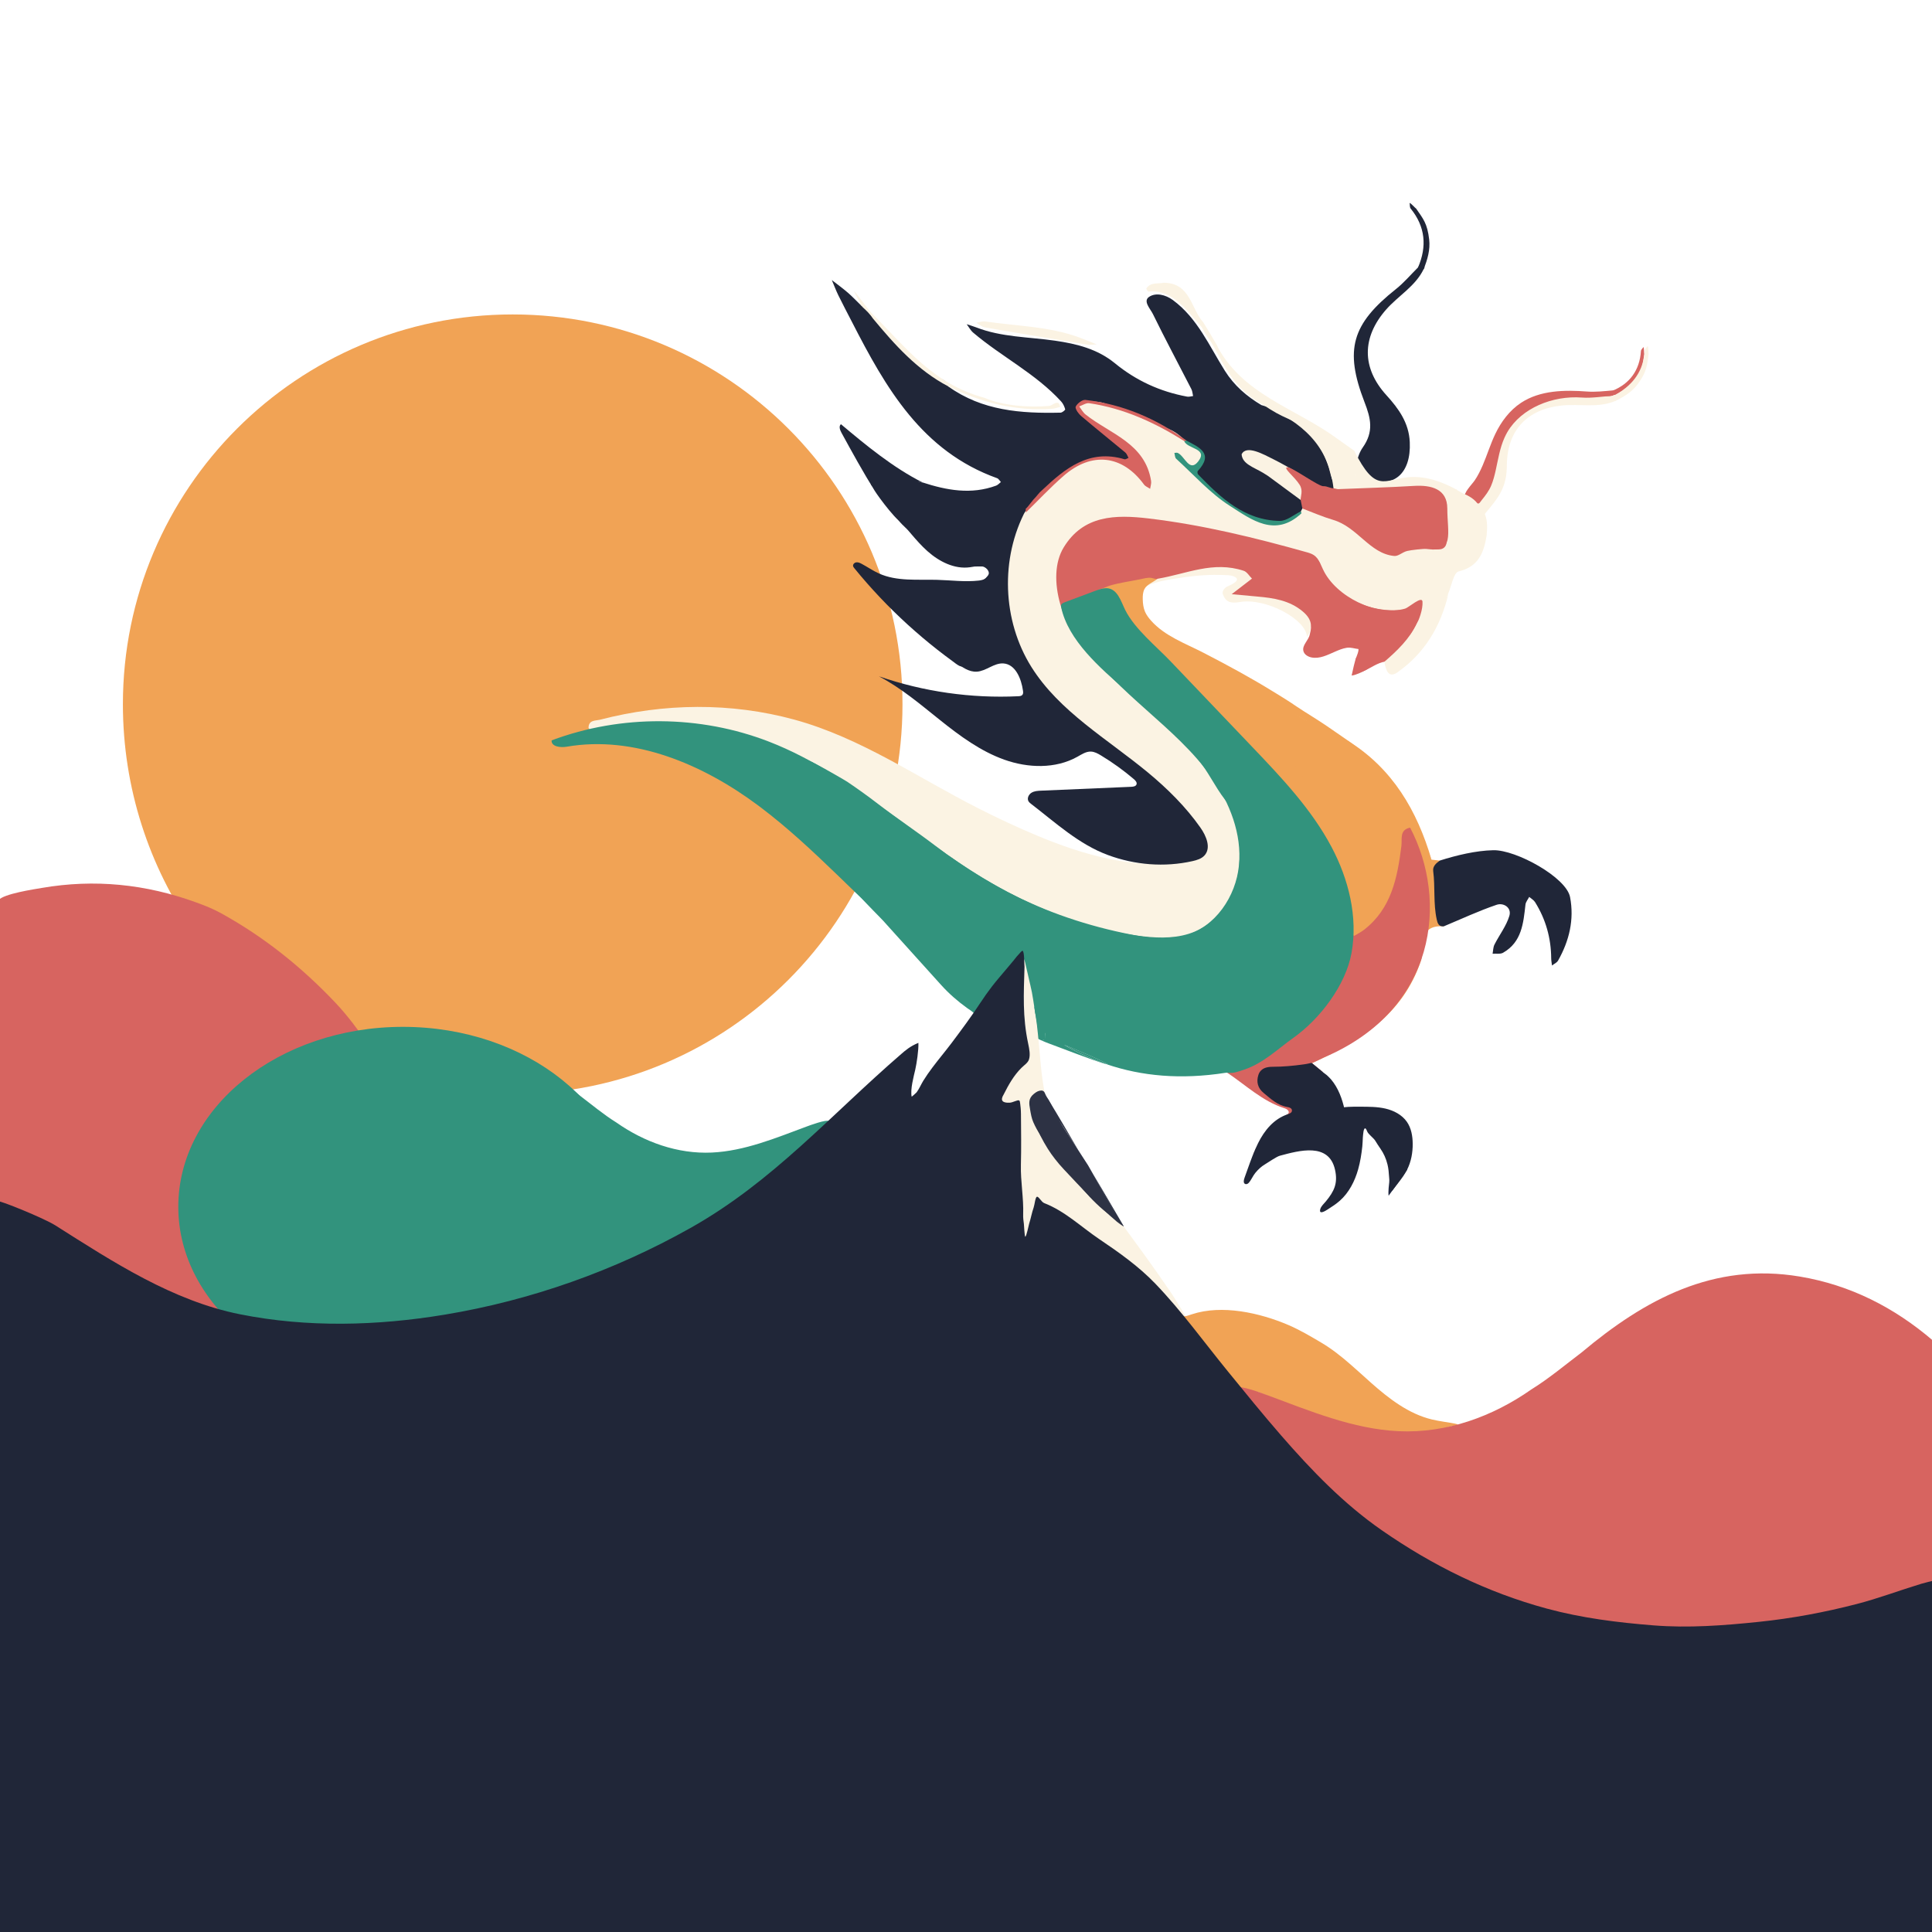 <?xml version="1.0" encoding="UTF-8"?>
<svg xmlns="http://www.w3.org/2000/svg" viewBox="0 0 1024 1024">
  <defs>
    <style>
      .cls-1 {
        fill: #202638;
      }

      .cls-1, .cls-2, .cls-3, .cls-4, .cls-5, .cls-6, .cls-7, .cls-8, .cls-9, .cls-10, .cls-11, .cls-12, .cls-13 {
        stroke-width: 0px;
      }

      .cls-2 {
        fill: #2d3244;
      }

      .cls-3 {
        fill: none;
      }

      .cls-4 {
        fill: #e58b23;
      }

      .cls-5 {
        fill: #d76460;
      }

      .cls-6 {
        fill: #fbf3e3;
      }

      .cls-7 {
        fill: #202637;
      }

      .cls-8 {
        fill: #f1a355;
      }

      .cls-9 {
        fill: #a88e7d;
      }

      .cls-10 {
        fill: #32937d;
      }

      .cls-11 {
        fill: #1d253f;
      }

      .cls-12 {
        fill: #1b2637;
      }

      .cls-13 {
        fill: #6b3944;
      }
    </style>
  </defs>
  <g id="Layer_1" data-name="Layer 1">
    <circle class="cls-4" cx="643.71" cy="374.61" r="20.9"/>
    <ellipse class="cls-4" cx="628.57" cy="358.52" rx="14.38" ry="11.18"/>
    <path class="cls-5" d="m771.19,288.3c0,2.96-9.18,5.35-20.51,5.35s-12.77,7.93-20.51-5.35c-1.49-2.56,9.18-5.35,20.51-5.35s20.51,2.4,20.51,5.35Z"/>
    <rect class="cls-12" x="436.01" y="633.77" width="11.29" height="24.79"/>
    <rect class="cls-12" x="469.52" y="642.69" width="1.43" height="7.31"/>
    <ellipse class="cls-12" cx="309.92" cy="799.7" rx="20.76" ry="23.52"/>
    <rect class="cls-12" x="305.56" y="728.06" width="10.69" height=".52"/>
    <path class="cls-3" d="m600.22,418.12c0,1.36-26.73,2.46-59.77,2.46"/>
    <path class="cls-3" d="m540.45,420.57c0-6.3,14.24-11.41,31.84-11.41"/>
    <rect class="cls-12" x="30.39" y="707.31" width="312.26" height="193.94"/>
    <path class="cls-8" d="m478.34,373.27c0,114.1-92.5,206.6-206.6,206.6-25.09,0-49.63-2.88-71.88-11.08-78.92-29.06-134.72-106.52-134.72-195.53,0-114.1,92.5-206.6,206.6-206.6s206.6,92.5,206.6,206.6Z"/>
    <g>
      <path class="cls-5" d="m204.04,567.78c-24.77,21.32-59.84,127.03-93.81,128.48-1.99.09-2.54,2.19-34.83-2.06-.51-.07-16.55-8.27-21.02-9.27-5.95-1.33-15.31,2.44-21.39,1.9-6.36-.57-12.07-.39-18.53.03-2.22.14-15.29,22.69-15.22-2.11v-207.62c2.44-3.38,19.17-5.86,22.94-6.51,27.92-4.81,55.12-2.03,81.71,7.65,4.53,1.65,8.99,3.38,13.19,5.72,22.74,12.51,42.73,28.52,60.57,47.34,6.79,7.16,12.55,15.08,18.15,23.13,2.92,4.2,5.64,17.24,10.7,19.28.88,2.61-1.6-6.73-2.47-5.94Z"/>
      <path class="cls-10" d="m547.89,533.36c.03.12,1.66,11.29,1.69,11.41.47,1.77-2.76,2.86-1.65,4.25.61.76,2.31,1.66,4.22,2.5.58-.21,1.44-.38,1.84-.78.94-2.83-2.65-16.33-6.1-17.38Z"/>
      <path class="cls-6" d="m563.68,605.67c-13.21-21.14-11.24-43.36-14.68-66.76-1.44-6.91-.36-8.55-2.1-12.99-.62-1.58-2.11-18.31-4.12-18.26-2.36.05-1.94,17.73-1.99,19.37-.28,9.29.43,17.65,1.66,26.85.42,3.16,4.5,6.54,1.52,8.89-5.44,4.28-8.12,10.42-11.75,15.91-1.29,1.96-4.29,4.09-2.72,6.39,1.54,2.26,4.63.54,6.91-.17,2.74-.85,3.25.2,3.84,2.89.4,1.81-.36,3.16-.36,4.99,0,10.98.12,22.53.36,33.5.16,7.45-.03,14.66.53,22.1.1,1.34-.08,8.71,1.6,8.91,2.14.25,4.6-7.51,4.8-8.92.47-3.31,2.16-6.29,2.42-9.65.15-1.87,1.78-3.08,3.04-1.75,2.67,2.81,6.42,3.31,9.48,5.25,10.4,6.6,19.44,14.96,29.37,22.16,13.25,8.68,23.29,20.64,33.31,32.62,1.95,2.29,4.19,4.29,6.27,6.44.75.78,1.52,1.17,2.2,1.14-4.86-6.33-8.07-12.61-12.66-19.49-19-28-37.96-51.44-56.96-79.44Z"/>
      <path class="cls-6" d="m740.57,626.63c2.61-3.03,1.26-5.77,3.04-9.3.38-2.1-3.42,6.04-5.62,11.27.04.02.07.04.12.05,1.42.4,1.76-1.19,2.46-2.02Z"/>
      <path class="cls-8" d="m703.69,753.1c-12.38-3.72-24.39-10.82-36.57-15.16-.82-.29-12.67,4.47-13.6,4.47.29.86,5.27-4.88,5.69-4.09,1.06,2.02-.14,2.63.99,4.61-1.81-1.14,4.79,1.2,2.98.06,0,0-.06-.06-.06-.06-2.93-4.38-7.3-7.42-10.64-11.43-9.94-12.27-19.8-24.59-29.81-36.8.74,1.92,2.44,3.09,4.51,3.03,1.57-.04,3.07-.65,4.56-1.14,15.96-5.29,36.1-.74,51.12,5.69,6.11,2.62,11.74,5.97,17.43,9.33s10.67,7.37,15.55,11.61c3.64,3.16,7.18,6.43,10.78,9.63,9.54,8.45,20.01,16.56,32.41,19.52,2.07.49,4.17.84,6.27,1.19s5.4.78,7.51,1.4c-.45.66-3.84.99-4.67,1.26-1.92.62-3.85,1.21-5.82,1.69-6.4,1.58-13.01,2.15-19.59,2.03-11.03-.19-21.99-2.2-32.63-5.03-2.15-.57-4.28-1.18-6.41-1.82Z"/>
      <path class="cls-5" d="m653.91,734.24c3.55,3.81,7.1,7.62,10.64,11.43-3.55-3.81-7.1-7.62-10.64-11.43Z"/>
      <path class="cls-6" d="m311.94,385.86c-.02-4.4,3.76-3.79,6.23-4.43,33.75-8.76,69.18-9.22,102.89,0,35.28,9.66,65.18,30.63,97.48,47,10.22,5.18,20.6,10.07,31.18,14.48,24.35,10.15,50.81,17.86,76.9,13.96,4.21-.63,8.93-1.96,10.83-5.77,2.41-4.82-1.08-10.41-4.57-14.52-12.53-14.78-27.28-26.93-43.06-38.07-12.27-8.66-23.69-18.26-34.24-28.94-11.12-11.25-17.54-24.93-21.16-40.08-1.35-5.65-2.5-11.35-3.37-17.12-2.35-15.62,2.5-29.11,11.42-41.55,6.55-7.03,12.75-14.39,20.37-20.4,10.5-8.29,21.85-10.72,34.49-5.99,3.3,1.23,6.3,3.01,8.1,6.28.26.48.3,1.52,1.06,1.18.38-.17-.06-1.22-.27-1.84-2.39-7.35-7.65-12.36-13.81-16.5-6.44-4.34-12.56-9.15-19.25-13.12-1.99-1.18-3.49-2.72-2.71-5.27.77-2.53,2.88-2.76,5.18-2.94,6.48-.51,12.62.93,18.43,3.49,8.06,3.56,16.24,6.8,24.4,10.09,3.74,1.51,7.02,3.76,10.04,6.41,1.4,2.28,3.91,2.96,6.02,4.24,3.57,2.17,4.43,5.01,2.68,8.45-1.74,3.42-4.39,4.33-7.88,2.72-.45-.21-.82-.56-1.22-.86.27.31.56.62.91.81,8.38,4.66,13.92,12.73,21.78,18.04,5.57,3.76,11.58,6.5,17.74,8.97,6.81,2.74,13.32,2.53,19.01-2.83.72-.68,1.51-1.32,2.58-1.42,7.86.46,14.73,3.78,21.35,7.62,8.04,4.66,16.1,9.32,22.9,15.79,1.51,1.43,3.38,2.58,5.41,1.81,7.4-2.8,15.14-4.38,22.9-4.36,2.23,0,3.92-1.43,4.01-3.74.2-5.13,1.76-10.14,1.21-15.32-.32-3-.89-5.92-2.46-8.55-.88-1.48-1.78-3.01-.45-4.57,1.39-1.61,3.04-.68,4.55-.03.9.39,2.03-.05,2.79.8,12.36,6.69,13.33,9.21,14.85,13.15,1.33,3.43,1.06,7.18.78,10.83-1.47,9.04-4.13,16.53-14.86,19.12-2.66.64-3.76,7.73-5.58,11.85-1.8,4.89-3.49,9.83-5.82,14.51-1.26,2.52-2.91,4.51-6.19,3.38-2.87-.99-3.94-2.82-3.72-6.04.37-5.32-.69-5.99-5.42-4.35-3.47,1.82-7.35,2.06-11.07,2.87-2.94.64-5.65-.83-8.59-2.03-4.59-1.87-6.32-3.4-10.07-5.13-4.86-2.24-8.34-5.21-11.26-8.99-2.42-3.12-5.05-6.23-6.43-10.06-1-2.77-3.42-3.48-5.84-4.13-17.82-4.79-35.52-10.17-53.58-13.86-10.66-2.18-21.82-2.15-32.53-4.63-4.11-.95-8.23-1.31-12.36-.97-11.06.9-21.23,3.87-28.17,13.43-5.18,7.14-4.8,15.44-4.35,23.59.5,9.04,3.26,17.46,8.36,25.05.94,1.4,1.82,2.78,3.3,3.66,12.9,16.97,29.29,30.4,45.49,43.91,12.94,10.79,22.65,23.77,30,38.71,1.18,2.41,2.36,4.78,4.21,6.74,1.68,1.78,2.66,4.01,2.86,6.27.5,5.76,2.08,11.51,1.91,17.17-.27,9.29-2.32,18.43-7.93,26.29-8.65,12.11-20.22,17.96-35.32,17.7-11.95-.2-23.31-2.75-34.59-6.18-23.34-7.08-45.74-16.4-66.45-29.35-16.33-10.21-31.42-22.22-46.91-33.63-6.55-4.82-12.68-10.42-19.81-14.19-26.35-13.95-53.25-26.44-83.73-28.68-15.19-1.12-30.24-1.23-45.25,1.48-2.38.43-4.63.91-6.34-1.4Z"/>
      <path class="cls-1" d="m488.86,255.67c12.88,4.19,25.84,6.61,39.1,1.72.95-.35,1.69-1.25,2.53-1.9-.66-.69-1.19-1.74-1.99-2.03-39.92-14.32-59.05-47.93-76.9-82.74-2.42-4.72-4.92-9.4-7.25-14.17-1.29-2.64-2.32-5.4-3.47-8.11,2.84,2.21,5.76,4.32,8.48,6.67,2.51,2.17,4.79,4.6,7.17,6.91.72-.21,2.25,2,2.88,2.4,1.7,1.93,2.06,2.72,4.04,4.38,9.6,10.49,18.43,20.68,29.7,29.49,2.86,2.24,8.61,2.03,9.48,6.54,17.91,12.88,38.49,14.38,59.51,13.88.87-.02,2.53-1.41,2.43-1.77-.41-1.49-1.12-3.05-2.16-4.18-13.5-14.76-31.57-23.68-46.61-36.46-1.4-1.19-2.3-2.96-3.44-4.46,1.69.56,3.41,1.04,5.07,1.69,13.41,5.22,27.75,5.02,41.7,7.03,11.56,1.66,22.59,4.43,31.75,11.94,11.29,9.26,24.05,15.08,38.32,17.72,1,.19,2.1-.19,3.16-.31-.29-1.24-.35-2.6-.92-3.7-6.8-13.26-13.84-26.4-20.39-39.79-1.35-2.76-5.35-6.79-2.05-9.05,3.52-2.41,8.72-1.23,12.64,1.66,13.06,9.62,19.29,24.33,27.55,37.46,4.95,7.87,11.57,13.56,19.37,18.21,7.93,2.09,14.94,6.22,21.79,10.43,9.04,5.56,12.46,15.17,15.64,24.64,1.04,3.11,3.57,6.28,1.02,9.85-1.22,1.2-2.82,1.22-4.35,1.42-8.24-1.5-14.75-6.24-20.99-11.43-5.1-4.24-10.96-6.78-17.46-7.95-.98-.18-2.14-.5-2.66.58-.5,1.05.37,1.93,1.13,2.52,2.77,2.13,5.61,4.16,9.07,5.07.44.2.84.46,1.22.76,5.81,4.88,12.4,8.73,18.13,13.73,1.49,1.94,1.41,3.87-.05,5.77-.33.4-.71.75-1.14,1.04-8.38,9.16-17.72,6.22-27.31,2.37-11.43-4.58-19.79-13.12-28.42-21.34-1.3-1.23-1.3-2.47-.14-3.92,5.05-6.35,4.51-8.82-2.57-12.27-1.05-.51-1.98-1.22-2.94-1.86-2.66-3.06-5.77-5.48-9.59-6.93-11.32-4.29-22.16-9.8-33.73-13.49-3.29-1.05-6.55-.81-9.85-.92-2.07-.06-3.6.84-4.35,2.7-.92,2.29.84,3.27,2.42,4.27,6.89,4.33,12.98,9.76,19.76,14.25,2.22,1.47,4.07,3.44,5.63,5.61.93,1.3,1.16,2.8.15,4.19-.79,1.09-2.07,1.19-3.19.81-16.49-5.56-28.49,2.34-39.56,13.1-.95.93-1.83,1.93-2.92,2.7-1.88.96-3.35,2.38-4.54,4.1-.23.38-.49.75-.78,1.1-.96,1.25-1.96,2.47-2.85,3.78-.49.52-.99,1.02-1.54,1.47-5.18,5.98-8.41,13.05-10.31,20.56-1.26,4.99-4.34,6.98-8.7,8.13-2.27,1.11-4.7.57-7.06.71-2.42,0-4.84,0-7.26,0-4.91.02-9-2.27-13.08-4.61-1.24-1.44-2.48-2.9-4.31-3.65-1.2-.73-2.24-1.63-2.97-2.85-.27-5.42-4.94-4.74-8.09-7.83-2.29-1.97-5.23-4.49-6.6-7.32-1.03-3.4-4.39-4.88-6.24-7.58-.76-1.11-2.36-2.42-.95-3.89,1.2-1.25,2.77-.59,4.13.2,2.63,1.52,4.9,3.42,6.64,5.94.43.63,1.03,1.65,1.89.98.77-.59.28-1.79-.32-2.2-4.39-3.07-3.19-8.03-4.17-12.21-.79-3.38.95-4.62,4.17-3.34,2.89,1.15,5.22,3.52,8.48,3.83Z"/>
      <path class="cls-1" d="m754.57,142.65c-4.44,9.13-13.41,14.06-19.84,21.36-12.93,14.68-13.12,30.94.12,45.48,6.52,7.16,11.89,14.65,12.36,24.81.77,16.66-8.52,25.17-23.98,19.53-6.96-2.54-3.8-12.62-1.01-16.55,6.09-8.58,4.28-15.65.99-24.16-10.76-27.83-6.67-41.38,16.68-59.91,4.26-3.38,7.82-7.63,11.7-11.48.68-.98,1.47-1.92,2.78-1.15.82.48.82,1.31.19,2.06Z"/>
      <path class="cls-5" d="m573.48,341.63c-4.9-5.21-9.11-13.16-11.41-21.03-3.37-11.59-3.01-22.67,1.66-30.38,10.46-17.27,27.52-17.51,45.1-15.42,28.66,3.4,56.56,10.24,84.28,18.04,5.11,1.44,5.8,3.96,8.1,8.93,6.65,14.38,28.45,25.25,43.59,20.79,1.81-.53,8.94-6.98,9.15-3.65.26,4.1-1.83,9.7-3.59,13.02-2.59,4.9-5.6,9.58-8.89,14.03-1.11,1.5-2.26,2.99-3.71,4.15-.63.51-1.36-.05-2.17.01-.56.05-.96.5-1.66.59-3.47.47-7.51,3.33-10.57,4.69-2.63,1.17-2.64.17-4.22-2.85-1.57-3.02-.42-4.97,2.55-5.58,4.41,4.11,2.25,4.48,8.05,1.07,7.38-4.34,12.46-10.85,16.96-17.9.71-1.11,1.55-2.38.52-3.66-.86-1.08-2.15-.58-3.27-.38-1.31.23-2.55.76-3.84,1.07-5.78,1.42-11.19,1.44-15.49-3.64-2.26-2.66-5.36-4.16-8.72-4.34-4.25-.22-7.34-2.22-9.65-5.38-2.91-3.98-6.67-7.42-8.07-12.42-.72-2.57-2.92-3.55-5.22-4.12-9.19-2.28-18.31-4.84-27.6-6.73-3.43-2.57-7.45-3.62-11.54-4.28-18.2-2.93-36.41-5.9-54.73-7.8-7.15-.74-14.67.74-21.35,4.05-10.26,5.07-14.41,15.02-12.49,28.43.58,4.02,2,7.59,4.25,10.9-7.37,7.99,1.49,12.21,4.16,17.86.58.7.64,1.35-.18,1.91Z"/>
      <path class="cls-1" d="m489,255.74l-3.43-.58-7.43-2.49c3.01,6.52,5.11,13.46,6.24,20.55.11.7.14,1.57-.45,1.96-.65.42,21.22,10.84,20.61,10.37-4.4-3.41-7.96,3.53-11.94-.36,1.79,2.53-8.92-6.49-7.37-3.81.19.33-8.72-7.48-10.58-8.69-.14-.09,5.9,5.85,5.74,5.84-3.95-.28-14.85-15.32-16.72-18.31-6.29-10.08-12.01-20.5-17.71-30.92-.78-1.42-1.48-3.41-.25-4.47,13.48,11.34,27.59,22.95,43.3,30.9Z"/>
      <path class="cls-5" d="m838.32,716.79c33.46-28.07,69.88-47.87,115.68-40.18,26.73,4.48,50.05,16.39,70.56,33.97v128.97c-84.37,30.44-168.6,37.28-252.27-2.22-44.08-20.81-79.35-52.25-107.71-91.67.26-.41-1.9.35-2.03-.06-.53-1.82-9.93-8.54-7.54-10.18,2.11-1.45,14.55,3.25,16.61,4.01,22.45,8.32,45.56,18.03,69.78,19.14,25.23,1.16,49.74-7.76,70.19-22.1,9.47-5.87,17.91-13.01,26.74-19.68Z"/>
      <path class="cls-6" d="m669.48,214.55c-13.36-7.07-19.36-17.76-25.57-29.77-.5-.97-2.34-3.8-2.65-4.87.55.24,3.09,2.01,3.3,2.42,13.39,26.8,42.11,33.97,63.92,49.97,3.06,2.24,6.19,4.39,9.29,6.58,1.38,5.58-.86,11.44,1.54,17.02.76,1.76-.96,3.01-2.84,3.17-2.29.2-4.6.41-6.84-.31-3.87-2.55-4.13-7.07-5.31-10.85-3.69-11.81-10.09-20.89-21.81-26.07-4.4-1.94-7.49-3.61-13.02-7.3Z"/>
      <path class="cls-5" d="m701.16,568.26c-9.47,2.7-14.73-2.14-22.18-.68-3.49.69-8.32-1.85-10.04,3.1-1.71,4.91,2.77,7.31,5.47,10.34,2.96,3.33,6.73,4.57,11.05,5.04,2.54.28,5.28-3.72,7.17.23.17.35-4.26,3.89-6.86,4.4-12.36,2.43-16.28,11.91-20.84,21.89-.99-.57-.61-1.36-.01-2.12,3.52-8.59,11.75-14.81,17.01-19.63,1.99-.82,1.2-2.71-.98-3.39-11.85-3.71-20.63-12.33-30.63-18.98,27.14-11.03,49.77-27.06,61.28-55.39,3.13,2.22,1.83,4.91.7,7.49-5.64,12.85-14.5,23.19-25.25,31.98-1.91,1.56-3.66,3.35-5.81,4.65-.81.49-1.8,1.21-1.4,2.36.39,1.13,1.56,1.03,2.54,1.06,4.08.09,8.26-1.04,12.21.92.56.53.86,1.18.81,1.96,1.93,1.59,3.87,3.18,5.8,4.77Z"/>
      <path class="cls-8" d="m695.36,563.48c-.33-.3-.66-.6-1-.9-.41-4.64,3.59-5.3,6.39-6.44,8.87-3.61,16.86-8.6,24.39-14.4,16.49-12.71,25.75-29.1,26.3-50.27.39-15.01.22-29.87-4.6-44.3-.79-2.37-.35-4.98-1.15-7.38-1.14-2.87-2.82-5.47-4.17-8.23-.94-1.92-1.84-3.87-.25-5.91,2.67-1.17,3.39.9,4.4,2.61,5.17,8.74,8.81,18.2,13.05,27.38,1.47.16,2.94.32,4.4.49-1.72,11.76-1.17,23.38,2.13,34.84-14.39-.91-9.85,11.51-12.13,18.27-9.64,28.62-32.45,42.65-57.77,54.25Z"/>
      <path class="cls-6" d="m502.64,204.81c-16.41-8.58-28.42-22.06-39.99-36.02-1.45-2.26-3.36-4.09-5.32-5.88-.26-.3-.53-.59-.79-.89-1.35-2.63-2.7-5.26-4.05-7.9,2.7,2.61,6.74,9.07,9.39,11.73,18.81,18.88,32.53,37.52,59.92,45.02,9.53,4.11,23.22,5.25,34.22,4.28,1.53-.14,3.42-2.23,4.9-1.58.55.24.72,1.37,1.06,2.09-1.52.36-3.03.95-4.57,1.05-19.38,1.27-37.5-3.37-54.76-11.89Z"/>
      <path class="cls-6" d="m708.66,256.71c17.62,1.89,4.22-12.83,9.09-17.83,11.48,22.85,15.69,15.22,28.77,14.04,8.88-.8,17.88,2.34,25.95,6.86-5.25-1.21-7.31-1.4-4.26,5.4,6.2,13.84-2.1,23.94-14.88,29.37-20.22,8.6-28.51-9.34-42.17-14.94-7.03-2.88-13.44-7.26-21.37-7.55-.26-.18-.39-.39-.39-.64,0-.27.03-.4.1-.4.26-.5.52-1,.77-1.5,2.05-1.87,4.19-1.22,6.53-.49,12.42,3.9,23.42,10.44,33.34,18.63,5.23,4.32,10.08,6.57,16.69,3.42,3.45-1.65,7.43-1.64,11.27-1.82,3.87-.17,6.28-2.02,6.2-6.23-.07-3.51,1.06-6.9.99-10.43-.18-8.25-4.05-12.41-12.24-12.48-6.98-.06-13.95.72-20.89,1.37-6.5.61-12.96.47-19.45.41-1.85-.02-3.7-.23-4.75-2.15-.35-1.15-.27-2.21.7-3.05Z"/>
      <path class="cls-6" d="m733.68,350.8c6.87-5.88,13.38-12.18,17.33-20.41,1.32-2.75.84,0,6.46.51,4.89.45,4.37-4.51,5.9-7.3,1.58-2.88,2.88-5.91,4.31-8.88-4,17.12-12.56,31.49-26.99,41.62-5.07,3.56-6.18-1.71-7-5.55Z"/>
      <path class="cls-6" d="m581.27,182.53c-3.16.15-3.97.33-4.73.2-18.19-3.02-36.38-6.03-54.55-9.2-1.6-.28-3.02-1.63-4.52-2.49,1.6-.24,3.27-.87,4.8-.65,16.56,2.46,33.54,2.54,49.52,8.39,2.44.89,4.84,1.9,9.48,3.73Z"/>
      <path class="cls-6" d="m616.7,149.87c14.29.01,14.44,13.63,21,20.9.17.19,7.72,12.64,7.63,13.06-.56-.29-4.07-1.71-8.34-10.32-7.46-8.09-15.05-20.29-28.3-18.98-.33.03-1.25-1.45-1.09-1.68,2.35-3.46,6.2-2.31,9.11-2.97Z"/>
      <path class="cls-1" d="m754.57,142.65c-.99-.3-1.98-.61-2.97-.91,4.79-11.16,3.87-21.59-3.92-31.2-.56-.69-.37-1.97-.54-2.98.74.15,2.87,2.66,3.47,3.03,3.68,5.35,5.91,7.79,6.89,16.4.6,5.28-.83,10.46-2.94,15.66Z"/>
      <path class="cls-6" d="m708.66,256.71c.14.85.27,1.7.41,2.54-1.12,1.51-1.69.42-2.29-.49-2.73-23.38-17.04-34.58-36.18-43.74.44-.09-.56-1.1-.12-1.19,19.97,7.65,33.3,21.38,38.18,42.87Z"/>
      <path class="cls-7" d="m461.62,256.88c.55-.47,1.09-.94,1.64-1.41.37.48.74.97,1.11,1.45-.62.29-1.23.59-1.85.88-.3-.31-.6-.61-.91-.92Z"/>
      <path class="cls-13" d="m705.44,572.05c-.73-.73-1.46-1.46-2.19-2.19.73.73,1.46,1.46,2.19,2.19Z"/>
      <path class="cls-2" d="m592.65,645.67c-1.58,1.49-2.55-.49-3.74-1.23-11.47-8.13-18.55-18.95-27.61-29.1-1.76-1.97-4.54-5.19-5.88-7.46-2.91-4.93-5.44-7.78-7.77-13.15-.91-2.1-1.29-4.4-1.68-6.66-.56-3.23-1.06-5.81,2.01-8.3,1.43-1.16,2.55-1.75,3.99-1.77,1.72-.02,1.91,1.86,2.49,2.79,3.77,5.86,5.89,11.86,9.73,17.68,2.46,3.74,4.98,7.44,7.37,11.23,1.72,2.65,3.43,5.3,5.15,7.96"/>
      <path class="cls-2" d="m595.68,650.04c-.76-.14-3.14-2.18-3.64-2.45-10.38-8.82-19.2-18.19-28.25-27.89-3.19-3.41-6.23-7.28-8.47-10.87-2.71-4.35-4.95-8.67-7.22-14.35-1.14-2.87-1.53-5-1.96-8.11-.6-4.33,1.19-5.79,3.74-7.31,4.28,0,3.45,1.72,5.74,3.76,5.49,8.85,10.65,17.9,15.93,26.88-5.57-8.54-11.05-17.14-16.77-25.58-1.26-1.86-3.76-4.72-4.97-4.4-3.22.86-4.13,3.84-3.57,7.45,13.13,23.03,22.14,38.05,38.56,53.31,1.98,1.84,4.61,3,6.93,4.48-1.09-2.64-2.57-5.2-3.98-7.65-3.77-6.55-7.13-13.19-11.05-19.65"/>
      <path class="cls-11" d="m743.67,594.76c1.63,4.32,3.27,8.64,4.9,12.96,0,0,0-.04,0-.04-.67,3-4.29,3.67-2.21,8.58-.36.72-.31,2.67-.59,3.8-3.49,4.73-6.27,9-9.78,13.71-.59-4.52,1.86-13.78.52-18.06-1.48-4.74-4.3-5.48-6.48-10,7.34,4.74,7.72,10.45,8.44,18.1.1,1.05-1.45,4.92-1.16,5.96.84-.67,1.77-1.25,2.5-2.02,9.54-10.02,7.49-21.41,3.88-32.99Z"/>
      <path class="cls-8" d="m739.53,421.66c.71,1.33,1.41,2.67,2.12,4,1.91,4.34,3.83,8.67,5.74,13.01-2.61,5.74-2.43,12.03-3.44,18.07-1.3,7.76-3.17,15.33-6.54,22.45-3.52,7.44-9.72,12.65-15.86,17.72-3.11,2.57-6.06.76-6.38-3.34-.08-.99-.04-2,.04-3-3.67-39.78-27.4-67.98-54.43-94.26-9.98-9.7-14.77-22.16-19.02-34.95.43-4,3.1-4.6,6.4-4.17,4.19.55,7.87,2.55,11.45,4.53,7.9,4.38,16.54,7.5,23.43,13.61,5.33,5.44,12.71,7.59,18.97,11.57,14.7,9.35,27.73,20.24,37.53,34.75Z"/>
      <path class="cls-5" d="m715.2,490.57c.79,1.85,1.57,3.71,2.36,5.56,1.79-1.08,3.71-2.01,5.35-3.28,14.59-11.28,17.74-27.63,19.87-44.54.44-3.47-1.18-8.5,4.61-9.64,20.29,38.63,14.16,96.29-45.54,121.75-1.96.88-1.92,1.02-6.49,3.06-6.62-.68-20.53.58-26.95-3.13,0,0,12.93-9.6,19.21-13.82,10.75-10.02,17.82-18.54,23.95-33.47,1.21-7.5,2.42-15,3.63-22.5Z"/>
      <path class="cls-5" d="m569.5,321.85c-11.82-6.18-7.25-17.14-5.62-25.43,3.29-16.78,17.96-20.76,32.01-20.03,23.96,1.26,47.97,3.98,70.86,12.24-1.67,3.35-4.83,2.1-7.44,2.27-2.41.15-2.96.52-1.4,2.77,1.77,2.54,3,5.37,5.86,7.09,1.56.94,2.37,2.78,1.77,4.76-.48,1.58-1.57,2.01-3.07,1.18-9.09-5.56-18.94-3.8-28.62-2.79-5.25.55-10.26,2.11-15.44,3.16-1.79.36-3.53.8-5.39.8-2.73.31-5.69-.35-8.17,1.58-4.86.73-9.05,2.69-12.1,6.71-7.55-7.85-11.83,1.09-17.4,3.39-1.94.8-3.9,1.54-5.85,2.31Z"/>
      <path class="cls-1" d="m701.16,568.26c.7.54,1.4,1.07,2.1,1.61.76.69,1.49,1.42,2.18,2.18,3.93,4.62,5.95,10.37,7.26,16.21.25,1.12,2.1,7.59.98,7.9-.84.23-3.41-1.63-4.15-2.07-1.43-.84-2.81-1.78-4.12-2.8-.17-.13-.34-.27-.42-.47-.09-.24-.02-.5.08-.74.57-1.31,2.02-1.98,3.38-2.39,3.96-1.19,8.17-1.13,12.3-1.11,4.55.02,9.15-.03,13.58,1s8.75,3.28,11.35,7.01c2.32,3.34,3.05,7.54,3.08,11.6.04,4.73-.82,9.52-2.95,13.74-1.3,2.57-3.04,4.88-4.8,7.16-.95,1.23-1.9,2.46-2.86,3.68-.13.16-.28.34-.48.37-.4.06-.62-.44-.71-.83-.89-4.34-.49-8.8-1.56-13.12-.79-3.21-1.97-5.8-3.84-8.52-1.18-1.72-1.59-2.34-2.63-4.04-.97-1.59-3.77-3.42-4.38-5.13-.8-2.24-1.56-1.73-1.89.39-.16,1.03-.25,2.07-.33,3.11-.11,1.53-.1,3.07-.27,4.59-.45,4.11-1.09,8.21-2.21,12.19-1.77,6.28-4.86,12.35-9.75,16.67-1.96,1.73-4.17,3.15-6.37,4.56-1.21.78-4.82,3.05-3.96-.14.43-1.59,1.96-2.9,2.98-4.13,4.33-5.28,6.46-9.48,4.84-16.76-3.26-14.64-19.1-10.13-29.23-7.42-1.79.48-6.24,3.59-7.84,4.53-2.02,1.18-3.74,2.81-5.21,4.62-1.3,1.6-2.12,3.75-3.48,5.24-.43.47-1.08.79-1.69.64-1.44-.36-.82-2.46-.49-3.4.53-1.48,1.06-2.96,1.59-4.45,1.68-4.69,3.36-9.39,5.57-13.84,3.36-6.77,8.32-12.85,15.69-15.31,1.09-.36,2.45-.85,2.24-2.26-.15-1-1.36-1.41-2.35-1.58-5.2-.86-8.83-4.3-12.66-7.48-3.09-2.56-3.91-5.81-2.79-9.42,1.11-3.58,4.2-4.43,7.59-4.43,5.49,0,10.94-.51,16.36-1.26,5.01-.69,3.71-1.31,5.24-.06,1.03.85,3.93,3.23,5.01,4.12Z"/>
      <path class="cls-1" d="m525.03,297.83c10.22-4.83,9.07-21.59,18.74-27.57-13.7,25.66-12.56,58.62,2.9,83.26,14.83,23.65,40.22,38.1,61.72,55.89,10.4,8.6,20.08,18.19,27.85,29.23,3.1,4.4,5.79,10.74,2.19,14.74-1.61,1.79-4.07,2.51-6.42,3.04-14.81,3.33-30.54,2.05-44.75-3.22-15.54-5.76-27.73-17.12-40.69-27.07-.55-.42-1.12-.87-1.46-1.47-.86-1.53.1-3.57,1.6-4.49s3.33-1.02,5.09-1.1c15.94-.68,31.88-1.36,47.82-2.05,1.07-.05,2.38-.25,2.75-1.26.38-1.03-.53-2.05-1.37-2.77-5.46-4.66-11.3-8.87-17.44-12.58-1.65-1-3.42-1.99-5.35-2.06-2.59-.09-4.9,1.48-7.16,2.74-11.64,6.52-26.22,6.03-38.79,1.54-12.57-4.49-23.5-12.57-33.92-20.89s-20.67-17.08-32.49-23.27c23.66,8.15,48.89,11.75,73.88,10.55.79-.04,1.67-.13,2.17-.74.48-.59.41-1.44.3-2.19-.89-6.4-3.98-14.06-10.43-14.46-4.93-.3-9.09,4.06-14.02,4.37-4.22.26-7.98-2.47-11.29-5.1-13.04-10.34-25.66-21.22-37.8-32.61-.89-.83-1.84-1.81-1.88-3.02s1.52-2.38,2.42-1.55c-1.51-.68-1.28-3.13.04-4.14s3.13-1,4.79-.94c11.19.39,22.39.79,33.58,1.18,4.19.15,8.57.25,12.32-1.62s6.51-6.42,4.93-10.3c.07-.03.14-.06.2-.09Z"/>
      <path class="cls-1" d="m525.62,297.74c.08,0,.17,0,.25-.01.79-.03,1.72.05,2.14.72.36.58.17,1.33-.04,1.98-1.32,4.11-3.1,8.62-7.03,10.42-2.24,1.03-4.81.97-7.28.9-14.61-.45-29.23-.9-43.84-1.36,2.4,3.54,4.8,7.08,7.2,10.62-2.86-2.28-5.96-4.26-9.23-5.9,13.27,14.66,28.27,27.75,44.59,38.92-.9-.62-2.87-.59-3.98-1.15-1.29-.66-2.43-1.64-3.6-2.49-2.7-1.97-5.37-3.99-8-6.05-5.4-4.24-10.64-8.68-15.72-13.3-10.15-9.25-19.61-19.25-28.28-29.9-.27-.33-.55-.68-.64-1.1-.2-.98.76-1.88,1.76-1.99s1.95.35,2.83.82c3.07,1.65,5.95,3.66,9.12,5.09,9.51,4.3,20.45,3.07,30.88,3.37,7.34.21,14.71,1.21,22.01.39,2.21-.25,4.84-1.07,5.3-3.24.44-2.07-1.59-3.97-3.68-4.36s-4.21.25-6.31.54c-8.2,1.13-16.32-3.02-22.5-8.53s-10.97-12.39-16.7-18.36c6.52,4.67,11.83,10.81,17.96,15.98,6.14,5.16,13.6,9.47,21.61,9.3,3.75-.08,7.42-1.13,11.16-1.32Z"/>
      <path class="cls-9" d="m395.9,422.78c2.84,1.94,5.68,3.87,8.51,5.8-2.84-1.94-5.68-3.87-8.51-5.8Z"/>
      <path class="cls-9" d="m412.92,434.82c2.16,1.91,4.33,3.83,6.49,5.74-2.16-1.91-4.32-3.83-6.49-5.74Z"/>
      <path class="cls-9" d="m408.93,431.9c1.2.87,2.4,1.75,3.59,2.62-1.2-.87-2.4-1.75-3.59-2.62Z"/>
      <path class="cls-5" d="m543.74,271.6c-.04-.63-.08-1.25-.11-1.88.35-.37.7-.73,1.06-1.1,1-1.31,2.05-2.58,3.07-3.87l-.03.04c1.86-1.84,2.79-3.49,4.59-4.98,12.26-11.6,24.98-21.96,43.7-16.39.58.17,1.4-.47,2.11-.73-.55-.95-.88-2.17-1.67-2.83-7.79-6.49-15.73-12.81-23.45-19.39-1.44-1.23-3.34-3.97-2.86-4.96.82-1.69,3.5-3.75,5.16-3.55,19.78,2.31,37.53,9.88,53.58,21.57-.31.59-.72.67-1.23.24-15.55-9.79-32.02-17.36-50.37-20.06-1.64-.24-3.52,1.1-5.29,1.71,1.11,1.44,1.99,3.17,3.37,4.27,13.03,10.35,31.61,15.21,34.74,35.27.21,1.32-.33,2.75-.52,4.13-1.11-.75-2.53-1.28-3.27-2.3-11.46-15.67-27.72-17.57-42.66-4.5-6.95,6.08-13.28,12.85-19.9,19.31Z"/>
      <path class="cls-10" d="m627.63,233.78c.41-.08.82-.16,1.23-.24,6.79,3.6,14.66,6.8,5.95,16.15-.27.29-.13,1.4.21,1.76,12.02,12.45,24.57,24.31,43.25,24.64,3.71.07,7.49-3.29,11.24-5.07.1.35.19.7.29,1.05-13.99,13.07-26.58,3.27-37.81-3.86-10.58-6.72-19.21-16.53-28.61-25.08-.68-.62-.65-2.03-.94-3.07.59-.02,1.26-.23,1.75-.02,3.77,1.61,6.24,10.77,11.03,4.34,5.1-6.85-5.85-6.31-7.59-10.6Z"/>
      <path class="cls-6" d="m701.56,258.92c-4.25,1.65-10.02.26-12.19,6.08-5.89-4.42-11.39-8.31-17.28-12.73,0,0-2.32-1.48-2.44-1.54-5.2-3.14-11.17-4.75-11.57-9.93,2.49-5.2,11.6,0,17,2.69,9.12,4.55,17.68,10.22,26.47,15.43Z"/>
      <path class="cls-5" d="m706.97,258.81c.67.14,1.34.29,2.01.43.06.01.13.02.19.02,13.42-.55,26.85-.92,40.26-1.72,9.22-.55,17.63,1.61,17.67,11.91,0,13.42,4.1,23.59-11.13,21.51-1.31-.18-8.3.58-10.16,1.07-2.78.73-4.6,2.86-6.89,2.64-12.93-1.21-19.34-15.31-32.35-19.13-5.41-1.59-10.61-3.87-15.89-5.87-.25-.09-.43-.31-.48-.57-.27-1.34-.54-2.69-.81-4.03,0-.04-.01-.09-.02-.13-.08-1.97,1.45-4.85-.55-8.02-2.77-4.39-9.06-8.99-6.5-9.27,2.32-.25,16.96,10.53,19.25,10.04,1.86-.05,3.54,1.17,5.4,1.12Z"/>
      <path class="cls-1" d="m490.65,288.81c-3.01-3.02-6.03-6.03-9.04-9.05,3.26,2.77,11.05,1.02,9.04,9.05Z"/>
      <path class="cls-1" d="m517.9,298.8c-2.8,0-5.59,0-8.39-.01,2.8,0,5.59,0,8.39.01Z"/>
      <path class="cls-1" d="m497.62,293.91c-1.39-1.04-2.78-2.07-4.18-3.11,1.39,1.04,2.78,2.07,4.18,3.11Z"/>
      <path class="cls-1" d="m547.75,264.75c-1.02,1.29-2.05,2.58-3.07,3.88,1.02-1.29,2.05-2.58,3.07-3.88Z"/>
      <path class="cls-5" d="m663.57,306.67c1-6.29-7.35-6.34-7.91-12.01-.26-2.63-2.79-5.03-4.29-7.53,2.15.52,4.28,1.31,6.46,1.49,2.96.25,5.95.02,8.93,0,9.84,2.38,19.68,4.76,29.52,7.15,4.14,1.01,3.55,5.16,5.18,7.85,9.08,14.98,28.21,22.56,46.01,18.97,5.83-1.18,3.4,4.62,2.67,5.94-6.29,11.41-14.29,19.25-25.99,26.47-1.68,1.04-5.99,2.98-7.75,3.03.45-1.99,1.68-7.98,2.57-9.94.44-1.27,1.13-2.61,1.04-4.09-2.24-.21-4.01-1.03-6.29-.65s-4.24,1.23-6.25,2.1c-3.89,1.68-8.05,3.9-12.43,2.99-1.87-.39-3.78-1.56-4.22-3.42-.75-3.11,2.78-5.61,3.39-8.75.19-.98.54-2.1.59-3.1.09-1.61-.93-3.71-2.09-5-1.22-1.35-3.44-1.97-4.88-3.09-4.02-3.15-8.73-4.86-13.66-5.73-6.16-1.09-12.25-3.14-18.67-1.81-1.57.33-3-.22-3.86-1.66-.79-1.31-.54-2.85.45-3.69,3.31-2.84,6.47-6.2,11.5-5.53Z"/>
      <path class="cls-6" d="m613.64,306.74c15.49-2.63,29.37-9.55,45.56-4.21,1.72.57,2.93,2.72,4.37,4.14-3.58,2.75-7.16,5.51-10.74,8.26,4.51.42,9.03.86,13.54,1.25,8.67.76,17.13,2.02,24.15,7.94,4.69,3.95,5.74,8.28,2.21,13.47-.48-9.54-22.01-20.8-35.47-18.51-5.1.87-7.61.02-9.12-4.13-.58-1.6.89-3.43,2.44-4.13,1.04-.47,6.8-2.82,4.53-4.66-1.95-1.59-6.04-1.34-8.37-1.42-8.62-.29-17.26.83-25.75,2.23-4.01.66-8.04,1.45-11.79,3.04-.91.38-2.84,1.53-3.76,1.06.79-1.16,3.12-1.89,4.34-2.5s2.56-1.24,3.85-1.83Z"/>
      <g>
        <path class="cls-8" d="m758.73,455.63c-5.7-9.99-11.39-19.98-17.09-29.97-2.14.13-3.27-1.22-4.21-2.85-2.97-9.13-10.52-14.59-16.95-20.91-2.11-2.07-4.43-3.97-6.72-5.86-1.06-.88-2.03-1.79-1.07-3.32.61,0,1.22-.02,1.83-.03,23.63,14.73,36.57,36.97,44.21,62.94Z"/>
        <path class="cls-8" d="m731.52,410.26c-2.84-3.34-5.82-8.21-9.05-11.16-6.48-5.92-9.03-7.16-16.63-12.51-4.37-3.07-10.44-6.92-14.97-9.74-2.44-1.52-4.59-3.05-7.11-4.71-2.72-1.79-6.23-3.9-9-5.61-11.98-7.4-24.38-14.09-36.89-20.55-9.59-4.96-20.52-8.8-27.83-17.08-1.21-1.37-2.33-2.84-3.08-4.51-.02-.05-.05-.11-.07-.16-.9-2.08-1.16-4.39-1.21-6.66-.04-1.79.07-3.65.86-5.26,1.3-2.64,4.78-3.67,6.76-5.47-.31.28-2.59-.48-3.03-.54-2.03-.28-3.93.31-5.92.72-5.27,1.09-10.65,1.78-15.82,3.28-2,.58-1.98.9-5.79,2.1-3,.94-4.64,4.38-2.55,7.11,1.79,2.34,4.75,3.69,7.28,5.05,3.97,2.13,10.12,4.15,12.58,8.2,9.54,15.69,88.68,93.27,99.73,94.82,3.52-2.77-50.77-69.3-46.85-67.17,9.92,5.39,19.84,10.8,29.76,16.21,10.71,5.84,21.25,12.05,31.01,19.39,4.78,3.6,9.37,7.46,13.65,11.65,4.18,4.09,7.57,9.66,11.92,13.36-1.3-3.79-5.14-7.7-7.74-10.76Z"/>
      </g>
      <path class="cls-3" d="m671.62,251.7c-.13-.3-.18-.71-.41-.88-3.98-3.06-7.98-6.09-11.98-9.13.67-.33,1.45-1.07,1.98-.92,8.01,2.22,17.42,2.5,21.2,11.56.77,1.86,6.75,5.49,1.77,6.46-3.57.69-8.28-4.49-12.49-7.04,0,0-.08-.04-.08-.04Z"/>
      <path class="cls-1" d="m763.12,456.12c8.87-2.81,19.09-5.29,28.37-5.49,12.12-.26,38.69,14.41,40.68,24.86,2.28,11.93-.44,23.17-6.36,33.64-.63,1.12-2.13,1.75-3.22,2.61-.14-1.26-.41-2.52-.42-3.78-.08-10.75-2.87-20.72-8.57-29.83-.7-1.12-2.05-1.84-3.09-2.75-.68,1.35-1.82,2.65-1.98,4.07-1.11,9.87-1.95,19.86-11.86,25.52-1.48.84-3.7.39-5.57.54.31-1.63.28-3.44,1-4.87,2.58-5.11,6.27-9.83,7.89-15.2,1.32-4.39-3.07-7.14-6.76-5.88-9.52,3.24-18.68,7.53-27.98,11.41-2.68.27-3.3-1.57-3.75-3.62-1.87-8.45-.76-17.12-1.87-25.63-.34-2.6,1.56-4.19,3.48-5.59Z"/>
      <path class="cls-10" d="m514.18,551.81c-.47,1.63-.33,1.82,1.89-3.11-.87.84-1.54,1.89-1.89,3.11Z"/>
      <path class="cls-10" d="m564.24,553.93c7.11,4.08,14.54,7.5,22.36,10.14,3.8.65-24.44-11.34-22.36-10.14Z"/>
      <path class="cls-10" d="m705.74,448.92c-10.64-20.07-26.52-36.78-42.2-53.21-14.32-15.02-28.65-30.03-42.97-45.05-7.77-8.15-19.12-17.24-24.19-27.37-2.2-4.4-4.1-11.65-10.19-11.54-1.99.04-3.91.74-5.77,1.44-5.32,1.99-10.64,3.98-15.97,5.97-1.41.53-2.34,1.09-2.04,2.55,3.58,17.63,21.01,32.62,33.84,43.81,14.94,13.03,31.23,25.17,42.36,41.87,4.85,7.27,8.69,15.4,15.11,21.33,1.72,1.59,3.68,3.11,4.45,5.31.8,2.28.16,4.78-.26,7.17-1.1,6.26-.55,12.68-1.24,19-1.55,14.23-10.24,28.04-23.44,33.58-8.53,3.58-18.14,3.56-27.33,2.51-38.96-4.45-79.11-24.32-110.01-47.92-10.03-7.66-20.58-14.65-30.6-22.34-5.28-4.06-10.67-7.94-16.19-11.66-1.75-1.18-41.59-24.28-5.67-.4,2.02,1.34-.17,3.69,1.23,5.19.47.49.98.94,1.52,1.35,7.45,5.65,14.61,11.65,21.83,17.59,7.32,6.03,12.69,13.09,12.28,23.14-.32,8.01-2.1,16,.04,24.04.42,1.56.23,3.32-.05,4.97-.13.78.05,1.94-.71,2.22-.75.28-1.48-.62-2.03-1.18-5.15-5.2-11.28-9.23-16.71-14.09-1.68-1.5-.28-8.8-2.58-5.98-16.66-8.87,6.29,12.84,9.93,16.87,5.15,5.71,10.3,11.43,15.45,17.14,5.06,5.61,10.12,11.23,15.19,16.83,4.15,4.6,8.68,8.56,13.87,12.29,1.32.95,2.82,1.8,3.88,3.03,1.06,1.23,1.41,3.18.71,4.65-.34.72-.99,1.49-.64,2.21.39.78.55,1.98.2,2.77-.28.63-.53,1.19-.76,1.7,1.25-1.21,2.93-1.97,4.75-2,4.96-.1,11.94-.77,12.38-1.53,6.78-11.56-3.14-24.72,4.84-35.56,1.57-2.14,3.59-5.16,5.19.12,1.19,5.41,2.54,10.74,3.68,16.2.83,3.98,1.71,12.33,3.43,18.94,3.45,1.05,4.29,2.99,3.35,5.82-.4.4-.95.63-1.53.84,2.52,1.11,5.41,2.13,6.64,2.6,18.57,7.06,26.16,9.69,27.8,9.96-7.82-2.65-15.25-6.06-22.36-10.14-2.08-1.2,26.16,10.79,22.36,10.14,18.48,6.26,39.15,8.22,62.9,4.51.53-.08,1.06-.06,1.59,0,2.88.32,5.45-.74,8.22-1.65,10.27-3.4,17.76-10.9,26.25-16.93,13.97-9.91,27.64-27.81,30.75-44.86,3.5-19.19-1.56-39.22-10.57-56.22Z"/>
      <path class="cls-10" d="m574.29,341.07c-.25-.37-.5-.74-.74-1.11,20.92,27.68,55.09,44.28,71.89,74.63,2.26,4.08,4.33,8.55,8.21,11.13,1.8,1.2,3.93,1.94,5.46,3.46,3.04,3.01,2.78,7.9,2.31,12.15-1.84,16.67-4.4,34.84-16.63,46.32-15.35,14.41-39.69,12.51-59.95,6.75-52.08-14.82-96.62-48.1-139.85-80.72,8.36,14.18,27.51,19.78,34.53,34.67,3.43,7.26,3.36,15.62,3.24,23.65-.07,4.53-.14,9.06-.22,13.59s.53,9.56-.35,13.88c-3.53-1.65-6.94-5.86-9.85-8.51-3.29-3-6.53-6.04-9.76-9.11-6.45-6.14-12.82-12.37-19.23-18.55-12.79-12.33-25.8-24.51-39.98-35.24-.57-.43-1.14-.86-1.71-1.28-29.13-21.67-65.51-37.17-101.3-31.01-3.31.57-8.25-.01-7.98-3.36,36.81-13.78,78.69-13.51,115.33.73,46.48,18.07,82.1,56.41,126.26,79.57,20.55,10.78,42.81,18.17,65.59,22.62,9.44,1.84,19.32,3.17,28.57.55,16-4.54,26.96-20.72,28.55-37.27s-4.86-33.07-14.47-46.64-22.24-24.67-34.65-35.73c-12.08-10.77-24.2-21.79-33.28-35.17Z"/>
      <g>
        <path class="cls-10" d="m307.46,580.8c-24.09-20.21-50.32-34.46-83.29-28.93-38.45,6.45-73.31,35.32-97.12,65.04-13.15,16.42-22.83,36.4-23.29,57.43-.25,11.16,28.09,13.57,30.95,24.37,1.47,5.57-22.77,20.02-18.63,24.03,3.9,3.78,9.37,5.43,14.69,6.54,77.2,16.16,157.2-30.03,224.24-61.69,31.74-14.98,57.13-37.62,77.55-66-.19-.3,1.37.25,1.46-.04.38-1.31,7.15-6.15,5.43-7.33-1.52-1.04-10.48,2.34-11.96,2.88-16.16,5.99-32.81,12.98-50.24,13.78-18.16.83-35.81-5.59-50.53-15.91-6.82-4.23-12.89-9.37-19.25-14.17Z"/>
        <ellipse class="cls-10" cx="213.55" cy="639.62" rx="119.05" ry="95.37"/>
      </g>
      <path class="cls-1" d="m537.18,509.12c1.48-1.84,1.8-2.36,3.95-4.63.13-.14.75-.63.88-.55.92.6.8,5.88,1,8.47-.41,14.35-1.11,26.47,1.96,40.82.57,2.66,1.23,5.94.38,8.38-.62,1.79-2.37,2.8-3.99,4.4-4,3.97-6.84,8.99-9.37,14.04q-2.86,4.63,3.04,4.41c1.89-.07,4.21-1.61,5.12-1.21.4.17.48.98.58,1.78.14,1.15.38,2.93.4,5.36.07,8.99.2,17.98-.03,26.96-.23,8.83,1.51,17.55,1.2,26.38-.06,1.67.14,3.32.38,4.97.08.53.35,6.94.77,6.77.62-.25,1.86-6.4,2.02-6.89.92-2.85,1.4-5.76,2.39-8.59.54-1.53.83-5.32,1.71-5.67s2.35,2.74,3.92,3.36c11.11,4.35,19.37,12.48,29.04,19.01,10.55,7.11,21.03,14.51,29.87,23.73,13.94,14.53,25.73,30.9,38.43,46.49,9.31,11.43,18.62,22.9,28.26,33.98,16.08,18.48,33.07,36.15,53.31,50.2,26.84,18.63,55.74,32.92,87.45,41.5,18.59,5.03,37.44,7.38,56.55,8.9,18.71,1.48,37.17.06,55.73-1.86,17.61-1.82,34.9-5.05,51.99-9.47,11.6-3.01,22.83-7.27,34.3-10.75,1.1-.33,6.14-1.62,6.14-1.56,0,.08,0,.25,0,.31,0,.16,0,.21,0,.41v1.01c0,59.66-.04,119.31.1,178.96,0,3.42.85,6.27-2.57,6.27-338.6-.1-682.82-.1-1021.43,0-3.42,0-1.53-3.41-1.52-6.83.07-64.41-.64-128.36-.66-192.77,0-33.7.73-67.17.72-100.87,0-16.28-.61-33.07-.62-49.37,0-8.9-.25-22.9.02-32.08.12-4.08.64-3.28.64-6.11,0-.8,23.78,8.69,30.19,12.76,30.73,19.49,62.07,39.93,97.76,47.06,35.68,7.13,72.67,6.15,108.57.19,45.61-7.57,89.83-23.25,130.13-45.89,43.79-24.6,74.22-59.8,111.74-92.21,2.2-1.9,4.73-4.15,9.14-5.95.16,3.82-.92,10.96-1.67,14.24-.81,3.56-2.7,10.36-1.9,14.28.02.09,2.4-1.98,2.63-2.3,1.4-1.91,2.33-4.18,3.58-6.21,1.46-2.36,3.06-4.64,4.73-6.86,3.3-4.4,6.85-8.6,10.16-12.99,5.26-6.99,10.52-14.09,15.32-21.39,2.05-3.12,3.98-5.84,6.06-8.55,2.78-3.62,5.81-7,9-10.84"/>
    </g>
  </g>
  <g id="Layer_2" data-name="Layer 2">
    <g>
      <path class="cls-5" d="m855.96,209.31c-7.78,3.05-15.97,1.02-23.93,1.85-16.03,1.66-33.89,12.91-34,29.11-.05,7.97.77,11.93-4.62,18.34-2.04,2.43-5.21,7.89-8.58,8.74-3.15.79-7.56-.91-8.46-3.39-.96-2.64,3.67-7.01,5.26-9.35,1.69-2.48,3.01-5.18,4.2-7.92,2.37-5.48,4.1-11.22,6.67-16.62,3.12-6.55,7.63-12.59,13.69-16.58,10.22-6.73,23.22-6.85,34.99-5.97,4.46.33,9.28-.21,13.72-.6,1.46-.36,1.73-.15,2.09,1.04.23.75-.23,1.25-1.04,1.35Z"/>
      <path class="cls-6" d="m855.49,212.78c-8.98,3.52-18.42,1.18-27.61,2.13-18.49,1.92-29.1,13.14-29.22,31.83-.06,9.2-2.66,14.87-8.89,22.27-10.2,12.12-10.17,14.96-17.32,1.07-3.22-6.25.51-9.91,4.94-7.69,1.68.84,3.55,2.02,4.83,3.42.23.25.67.85.96,1.01.8.44,1.56-1.03,2.12-1.71,1.97-2.41,3.84-4.84,5.05-7.73,1.09-2.59,1.78-5.32,2.39-8.05,1.3-5.87,2.2-11.88,4.69-17.39.46-1.03.98-2.03,1.54-3,7.42-12.64,23.94-19.39,39.47-18.23,2.79.21,5.59.02,8.38-.22,1.34-.12,2.68-.28,4.02-.38,1.45-.11,2.88.02,4.26-.46.57-.2,1.62-.75,1.3.13-.15.41.17,1.02.29,1.44.26.86.32.97-1.2,1.56Z"/>
      <path class="cls-5" d="m855.96,209.31c-.43-.74-.86-1.47-1.29-2.21,9.18-3.78,14.4-10.9,15.06-21.06.05-.73.88-1.4,1.34-2.1.36.5.25,3.21.4,3.77-.76,5.29-.78,8.02-4.99,13.77-2.59,3.53-6.34,5.86-10.53,7.83Z"/>
      <path class="cls-6" d="m855.88,212.63c-.49-.85-1.01-1.88-1.51-2.73.83-.26,1.79-.61,2.47-1.01,8.83-5.16,14.23-12.32,14.93-23.11.05-.84,1.01-1.62,1.55-2.43.42.58.29,3.71.47,4.35-.87,6.11-.89,9.25-5.76,15.89-2.98,4.07-7.32,6.76-12.15,9.04Z"/>
    </g>
  </g>
</svg>